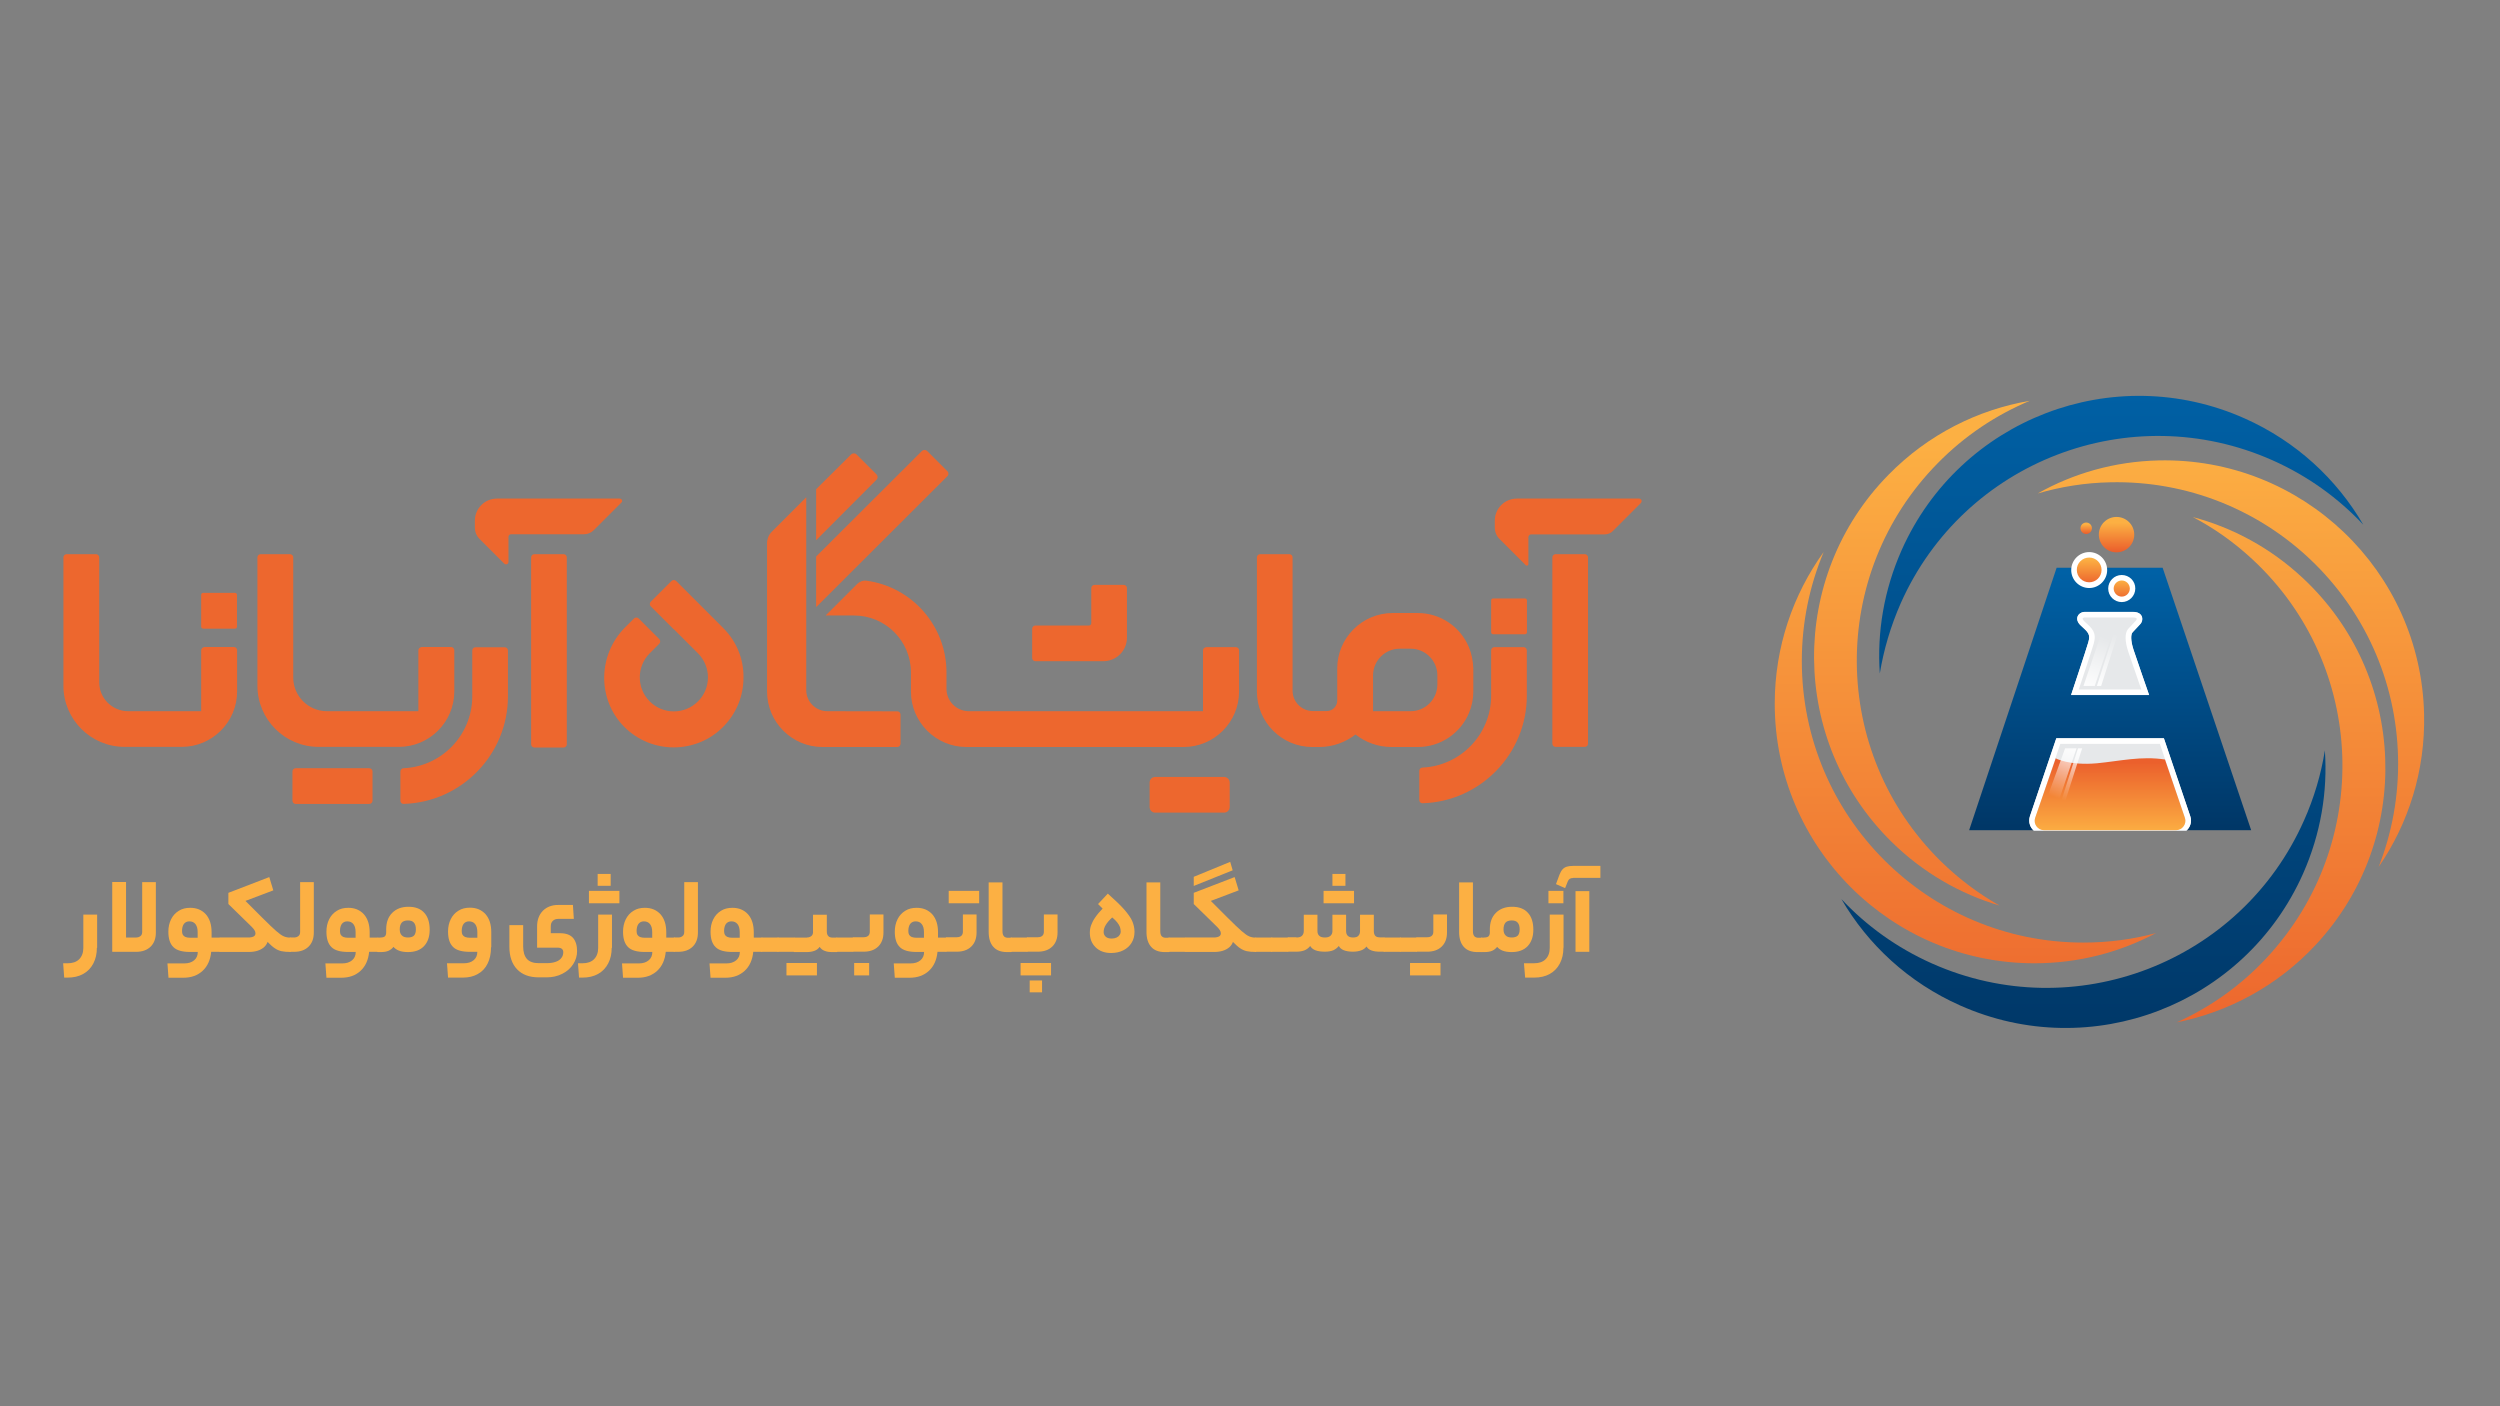 <?xml version="1.0" encoding="utf-8"?>
<!-- Generator: Adobe Illustrator 26.5.0, SVG Export Plug-In . SVG Version: 6.00 Build 0)  -->
<svg version="1.1" id="Layer_1" xmlns="http://www.w3.org/2000/svg" xmlns:xlink="http://www.w3.org/1999/xlink" x="0px" y="0px"
	 viewBox="0 0 1920 1080" style="enable-background:new 0 0 1920 1080;" xml:space="preserve">
<rect x="0" y="0" width="1920" height="1080" fill="#808080" stroke="none"/>
<style type="text/css">
	.st0{fill:url(#SVGID_1_);}
	.st1{fill:#E6E8EA;}
	.st2{fill:#FFFFFF;}
	.st3{fill:url(#SVGID_00000116924611264122138620000002352491713950297990_);}
	.st4{fill:url(#SVGID_00000047021902518751171910000001437078341583670712_);}
	.st5{fill:url(#SVGID_00000158711412385270842790000003779729060782756788_);}
	.st6{fill:url(#SVGID_00000038393230567975320150000011062108477514542217_);}
	.st7{fill:url(#SVGID_00000142865267146575884090000014201713812893542040_);}
	.st8{fill:url(#SVGID_00000111895391845886129890000004244981931358883737_);}
	.st9{fill:url(#SVGID_00000059991620624210841630000011402998467346025394_);}
	.st10{fill:url(#SVGID_00000123433793143587499570000011177994893121339324_);}
	.st11{fill:url(#SVGID_00000145778453860862642250000007291472882684520874_);}
	.st12{fill:url(#SVGID_00000133497570799345434390000011453359641015181756_);}
	.st13{fill:url(#SVGID_00000021094516643947106200000010240973842661494940_);}
	.st14{fill:url(#SVGID_00000103951286663397915900000018175215330471861120_);}
	.st15{fill:url(#SVGID_00000140000038112785365810000011159768626458946473_);}
	.st16{fill:url(#SVGID_00000180345379093754335570000000944915359414922925_);}
	.st17{fill:url(#SVGID_00000158741154997567631400000013345132233524367522_);}
	.st18{fill:#FCB043;}
	.st19{fill:#ED672E;}
</style>
<g>
	<g>
		<g>
			<linearGradient id="SVGID_1_" gradientUnits="userSpaceOnUse" x1="1620.573" y1="439.593" x2="1620.573" y2="635.29">
				<stop  offset="0" style="stop-color:#0061A6"/>
				<stop  offset="1" style="stop-color:#003767"/>
			</linearGradient>
			<polygon class="st0" points="1728.9,637.6 1512.3,637.6 1579.5,436 1660.9,436 			"/>
			<g>
				<path class="st1" d="M1650.5,533.8h-59.9c0,0,11.6-34.7,13.3-40.7c1.7-6-0.2-7.5-5.8-12.6c-5.6-5.1-1.9-10.5,3.2-10.5
					s33.8,0,36.6,0c2.1,0,5.5,0.3,6.9,3.3c0.9,2,0.5,4.4-1,6c-2.1,2.4-5.5,5.7-6.2,6.7c-1,1.3-1.5,5.6,0.9,13
					S1650.5,533.8,1650.5,533.8z"/>
				<path class="st2" d="M1637.9,474.2c0.8,0,2.7,0.1,3,0.8c0.2,0.4,0,1-0.4,1.5c-1.1,1.3-2.6,2.8-3.8,4.1c-1.3,1.4-2.1,2.1-2.5,2.7
					c-2.4,3.1-2.3,9.2,0.2,16.9c1.8,5.3,7.1,20.8,10.1,29.3h-48c3.4-10.1,10.2-30.7,11.5-35.3c2.4-8.4-1.2-11.6-6.7-16.5l-0.4-0.4
					c-1.1-1-1.5-1.9-1.4-2.3c0.1-0.3,0.7-0.8,1.7-0.8H1637.9 M1637.9,469.9c-2.8,0-31.5,0-36.6,0s-8.8,5.4-3.2,10.5
					c5.6,5.1,7.5,6.6,5.8,12.6c-1.7,6-13.3,40.7-13.3,40.7h59.9c0,0-9.6-27.5-12-34.9c-2.4-7.4-1.9-11.7-0.9-13
					c0.8-1,4.1-4.3,6.2-6.7c1.4-1.7,1.9-4,1-6C1643.4,470.3,1640,469.9,1637.9,469.9L1637.9,469.9z"/>
			</g>
			<g>
				<path class="st1" d="M1561.6,637.6h117.9c2.7-2.6,4-6.6,2.6-10.6l-20.3-60h-82.6l-20.3,60C1557.7,631,1558.9,635,1561.6,637.6z"
					/>
				<path class="st2" d="M1682.2,627l-20.3-60h-82.6l-20.3,60c-1.3,4-0.1,8,2.6,10.6l0.3,0.4h117.3l0.3-0.4
					C1682.2,635,1683.5,631,1682.2,627z M1563,628.4l19.3-57.1h76.5l19.3,57.1c0.6,1.8,0.3,3.7-0.8,5.3c-1.1,1.5-2.8,2.4-4.7,2.4
					h-104.1c-1.9,0-3.6-0.9-4.7-2.4C1562.7,632.1,1562.4,630.2,1563,628.4z"/>
			</g>
			
				<linearGradient id="SVGID_00000119813804528914451760000014424875508699942830_" gradientUnits="userSpaceOnUse" x1="1620.593" y1="585.383" x2="1620.593" y2="640.5">
				<stop  offset="0" style="stop-color:#EB602C"/>
				<stop  offset="1" style="stop-color:#FCB043"/>
			</linearGradient>
			<path style="fill:url(#SVGID_00000119813804528914451760000014424875508699942830_);" d="M1662.7,583.3l15.3,44.8
				c1.6,4.6-1.9,9.5-6.8,9.5h-101.4c-4.9,0-8.4-4.9-6.8-9.5l15.8-45.7c0,0,10.3,5.7,31.7,3.8
				C1628.1,584.5,1644.3,580.5,1662.7,583.3z"/>
			
				<linearGradient id="SVGID_00000004514653209005607150000003891466174080377275_" gradientUnits="userSpaceOnUse" x1="1592.14" y1="569.993" x2="1577.311" y2="612.041">
				<stop  offset="0" style="stop-color:#FFFFFF"/>
				<stop  offset="1" style="stop-color:#FFFFFF;stop-opacity:0"/>
			</linearGradient>
			<polygon style="fill:url(#SVGID_00000004514653209005607150000003891466174080377275_);" points="1586,574.7 1594.8,574.7 
				1578.9,621.5 1569,621.5 			"/>
			
				<linearGradient id="SVGID_00000152239932970512881940000000937844475130916737_" gradientUnits="userSpaceOnUse" x1="1599.046" y1="572.429" x2="1584.217" y2="614.476">
				<stop  offset="0" style="stop-color:#FFFFFF"/>
				<stop  offset="1" style="stop-color:#FFFFFF;stop-opacity:0"/>
			</linearGradient>
			<polygon style="fill:url(#SVGID_00000152239932970512881940000000937844475130916737_);" points="1599.1,574.7 1595.9,574.7 
				1581,621.5 1584.1,621.5 			"/>
			
				<linearGradient id="SVGID_00000042694204597257290360000015243985383281252775_" gradientUnits="userSpaceOnUse" x1="321.836" y1="523.664" x2="307.144" y2="565.322" gradientTransform="matrix(-1 0 0 -1 1924.353 1055.059)">
				<stop  offset="0" style="stop-color:#FFFFFF"/>
				<stop  offset="1" style="stop-color:#FFFFFF;stop-opacity:0"/>
			</linearGradient>
			<polygon style="fill:url(#SVGID_00000042694204597257290360000015243985383281252775_);" points="1608.8,526.8 1600.1,526.8 
				1616,480 1624.4,480 			"/>
			
				<linearGradient id="SVGID_00000043419081523770282480000011397446332283205517_" gradientUnits="userSpaceOnUse" x1="313.852" y1="525.988" x2="299.022" y2="568.035" gradientTransform="matrix(-1 0 0 -1 1924.353 1055.059)">
				<stop  offset="0" style="stop-color:#FFFFFF"/>
				<stop  offset="1" style="stop-color:#FFFFFF;stop-opacity:0"/>
			</linearGradient>
			<polygon style="fill:url(#SVGID_00000043419081523770282480000011397446332283205517_);" points="1610.4,526.8 1613.7,526.8 
				1628.6,480 1625.5,480 			"/>
			<g>
				
					<linearGradient id="SVGID_00000013162293267245689820000003924253523951949455_" gradientUnits="userSpaceOnUse" x1="1629.52" y1="461.159" x2="1629.52" y2="445.675">
					<stop  offset="0" style="stop-color:#EB602C"/>
					<stop  offset="1" style="stop-color:#FCB043"/>
				</linearGradient>
				<circle style="fill:url(#SVGID_00000013162293267245689820000003924253523951949455_);" cx="1629.5" cy="452" r="9.6"/>
				<path class="st2" d="M1629.5,445.8c3.4,0,6.2,2.8,6.2,6.2s-2.8,6.2-6.2,6.2s-6.2-2.8-6.2-6.2S1626.1,445.8,1629.5,445.8
					 M1629.5,441.6c-5.8,0-10.4,4.7-10.4,10.4c0,5.8,4.7,10.4,10.4,10.4s10.4-4.7,10.4-10.4C1640,446.3,1635.3,441.6,1629.5,441.6
					L1629.5,441.6z"/>
			</g>
			<g>
				
					<linearGradient id="SVGID_00000012462030871699693880000008339307752419570599_" gradientUnits="userSpaceOnUse" x1="1604.476" y1="449.707" x2="1604.476" y2="429.415">
					<stop  offset="0" style="stop-color:#EB602C"/>
					<stop  offset="1" style="stop-color:#FCB043"/>
				</linearGradient>
				<circle style="fill:url(#SVGID_00000012462030871699693880000008339307752419570599_);" cx="1604.5" cy="437.8" r="12.5"/>
				<path class="st2" d="M1604.5,428.2c5.3,0,9.5,4.3,9.5,9.5c0,5.3-4.3,9.5-9.5,9.5c-5.3,0-9.5-4.3-9.5-9.5
					C1594.9,432.5,1599.2,428.2,1604.5,428.2 M1604.5,424c-7.6,0-13.8,6.2-13.8,13.8c0,7.6,6.2,13.8,13.8,13.8
					c7.6,0,13.8-6.2,13.8-13.8C1618.3,430.2,1612.1,424,1604.5,424L1604.5,424z"/>
			</g>
			<g>
				
					<linearGradient id="SVGID_00000110444253732492154170000017871643232939769781_" gradientUnits="userSpaceOnUse" x1="1625.516" y1="423.487" x2="1625.516" y2="401.526">
					<stop  offset="0" style="stop-color:#EB602C"/>
					<stop  offset="1" style="stop-color:#FCB043"/>
				</linearGradient>
				<circle style="fill:url(#SVGID_00000110444253732492154170000017871643232939769781_);" cx="1625.5" cy="410.6" r="13.6"/>
			</g>
			<g>
				
					<linearGradient id="SVGID_00000102525609181648591200000008572733958347128751_" gradientUnits="userSpaceOnUse" x1="1602.239" y1="409.865" x2="1602.239" y2="402.755">
					<stop  offset="0" style="stop-color:#EB602C"/>
					<stop  offset="1" style="stop-color:#FCB043"/>
				</linearGradient>
				<circle style="fill:url(#SVGID_00000102525609181648591200000008572733958347128751_);" cx="1602.2" cy="405.7" r="4.4"/>
			</g>
		</g>
		<g>
			
				<linearGradient id="SVGID_00000029743568652141224480000013353794114874203817_" gradientUnits="userSpaceOnUse" x1="1713.355" y1="829.673" x2="1713.355" y2="337.163">
				<stop  offset="0" style="stop-color:#EB602C"/>
				<stop  offset="1" style="stop-color:#FCB043"/>
			</linearGradient>
			<path style="fill:url(#SVGID_00000029743568652141224480000013353794114874203817_);" d="M1620.6,370.4
				c119.4-2.7,218.4,91.8,221.1,211.2c0.7,29.7-4.7,58.2-14.9,84.2c22.9-33.3,35.9-73.9,34.9-117.4
				c-2.5-110.1-93.8-197.3-203.9-194.8c-33.8,0.8-65.4,9.9-92.9,25.4C1582.6,373.8,1601.3,370.8,1620.6,370.4z"/>
			
				<linearGradient id="SVGID_00000165939290934844846990000007372752102486633384_" gradientUnits="userSpaceOnUse" x1="1629.144" y1="289.309" x2="1629.144" y2="801.531">
				<stop  offset="0" style="stop-color:#0061A6"/>
				<stop  offset="1" style="stop-color:#003767"/>
			</linearGradient>
			<path style="fill:url(#SVGID_00000165939290934844846990000007372752102486633384_);" d="M1459.8,463.2
				c48.5-109.1,176.4-158.2,285.5-109.7c27.2,12.1,50.6,29.1,69.7,49.5c-20.3-34.9-51.4-64-91.2-81.7
				c-100.6-44.8-218.5,0.5-263.3,101.1c-13.7,30.9-19,63.3-16.8,94.8C1446.7,499,1452,480.9,1459.8,463.2z"/>
			
				<linearGradient id="SVGID_00000147912760451277074500000004716630719366325642_" gradientUnits="userSpaceOnUse" x1="1475.953" y1="829.673" x2="1475.953" y2="337.163">
				<stop  offset="0" style="stop-color:#EB602C"/>
				<stop  offset="1" style="stop-color:#FCB043"/>
			</linearGradient>
			<path style="fill:url(#SVGID_00000147912760451277074500000004716630719366325642_);" d="M1490.7,661.6
				c-85.2-83.7-86.4-220.6-2.6-305.8c20.8-21.2,45-37.2,70.8-48c-39.8,6.8-78,25.7-108.5,56.8c-77.2,78.5-76.1,204.8,2.4,282
				c24.1,23.7,52.7,40,82.9,48.9C1519.6,686.4,1504.5,675.1,1490.7,661.6z"/>
			
				<linearGradient id="SVGID_00000125577897696577773930000005957533524474658688_" gradientUnits="userSpaceOnUse" x1="1509.484" y1="829.673" x2="1509.484" y2="337.163">
				<stop  offset="0" style="stop-color:#EB602C"/>
				<stop  offset="1" style="stop-color:#FCB043"/>
			</linearGradient>
			<path style="fill:url(#SVGID_00000125577897696577773930000005957533524474658688_);" d="M1600,723.9
				c-119.4,0-216.2-96.8-216.2-216.2c0-29.7,6-58,16.8-83.8c-23.6,32.8-37.6,73-37.6,116.5c0,110.1,89.3,199.4,199.4,199.4
				c33.8,0,65.6-8.4,93.4-23.2C1638.1,721.4,1619.4,723.9,1600,723.9z"/>
			
				<linearGradient id="SVGID_00000004537430533753692590000014164680059258614946_" gradientUnits="userSpaceOnUse" x1="1600.083" y1="289.309" x2="1600.083" y2="801.531">
				<stop  offset="0" style="stop-color:#0061A6"/>
				<stop  offset="1" style="stop-color:#003767"/>
			</linearGradient>
			<path style="fill:url(#SVGID_00000004537430533753692590000014164680059258614946_);" d="M1769.4,630.3
				c-48.5,109.1-176.4,158.2-285.5,109.7c-27.2-12.1-50.6-29.1-69.7-49.5c20.3,34.9,51.4,64,91.2,81.7
				c100.6,44.8,218.5-0.5,263.3-101.1c13.7-30.9,19-63.3,16.8-94.8C1782.6,594.5,1777.3,612.6,1769.4,630.3z"/>
			
				<linearGradient id="SVGID_00000122709880389148977270000009059287969005040294_" gradientUnits="userSpaceOnUse" x1="1751.802" y1="829.673" x2="1751.802" y2="337.163">
				<stop  offset="0" style="stop-color:#EB602C"/>
				<stop  offset="1" style="stop-color:#FCB043"/>
			</linearGradient>
			<path style="fill:url(#SVGID_00000122709880389148977270000009059287969005040294_);" d="M1730,429.7
				c87.5,81.3,92.4,218.1,11.1,305.6c-20.2,21.8-43.9,38.4-69.4,49.9c39.6-7.9,77.3-27.9,106.9-59.7c75-80.7,70.4-206.8-10.3-281.8
				c-24.7-23-53.7-38.5-84.2-46.6C1700.4,405.6,1715.8,416.5,1730,429.7z"/>
		</g>
	</g>
	<g>
		<g>
			<path class="st18" d="M74.4,727.9c0,4.5-0.9,8.6-2.7,12c-1.8,3.5-4.4,6.2-7.8,8.1c-3.4,1.9-7.4,2.8-11.9,2.8h-2.7l-0.8-11h3.4
				c3.8,0,6.8-1,8.9-3.1c2.1-2.1,3.2-5,3.2-8.7v-25.6h10.6V727.9z"/>
			<path class="st18" d="M86.2,677.4h10.6V720h7.8c1.3,0,2.4-0.4,3.3-1.1c0.9-0.7,1.3-1.8,1.3-3.1v-38.3h10.5v38.7
				c0,4.7-1.4,8.3-4.1,10.9c-2.7,2.6-6.4,3.9-11,3.9H86.2V677.4z"/>
			<path class="st18" d="M168.8,720c0.6,0,0.8,1.9,0.8,5.7c0,3.5-0.3,5.3-0.8,5.3h-6.6c-0.6,6.2-2.8,11.1-6.6,14.6
				c-3.8,3.5-8.7,5.3-14.8,5.3h-11.4l-0.8-11h12.9c3.2,0,5.7-0.8,7.6-2.4s2.8-3.7,2.8-6.4H146c-6,0-10.3-1.2-12.8-3.7
				c-2.6-2.5-3.9-6.4-3.9-11.9c0-3.5,0.7-6.7,2.1-9.5c1.4-2.8,3.3-4.9,5.9-6.5c2.5-1.6,5.4-2.3,8.8-2.3c5,0,9,1.7,12,5
				c2.9,3.3,4.4,7.9,4.4,13.8v4.1H168.8z M139.8,715c0,1.2,0.2,2.2,0.6,2.9c0.4,0.7,1.1,1.3,2,1.7s2.3,0.6,3.9,0.6h5.5v-4.4
				c0-2.7-0.6-4.7-1.7-6.1c-1.1-1.4-2.7-2.1-4.7-2.1c-1.8,0-3.2,0.7-4.2,2C140.3,710.9,139.8,712.7,139.8,715z"/>
			<path class="st18" d="M190.8,720c1.7,0,3-0.3,4-0.8c0.9-0.5,1.4-1.3,1.4-2.3c0-0.9-0.2-1.7-0.7-2.4c-0.4-0.7-1.1-1.6-2.1-2.6
				l-18-17.6v-8.6l31.4-12.1l3.1,10.2l-21.4,8.1l12.9,12.9c4.8,4.8,8.4,8.2,10.8,10.3c2.4,2.1,4.3,3.4,5.7,4c1.4,0.6,3.1,1,5.1,1
				c0.6,0,0.8,1.9,0.8,5.7c0,3.5-0.3,5.3-0.8,5.3c-2.8,0-5.1-0.2-6.9-0.6c-1.7-0.4-3.4-1.1-5-2.2c-1.6-1-3.4-2.7-5.6-4.9
				c-0.6,1.7-1.6,3.1-2.9,4.2c-1.3,1.1-3,2-4.9,2.6c-2,0.6-4.1,0.9-6.5,0.9h-22.3c-0.6,0-0.8-1.8-0.8-5.3c0-2.4,0.1-3.9,0.3-4.7
				c0.2-0.7,0.4-1.1,0.6-1.1H190.8z"/>
			<path class="st18" d="M225.9,720c1.3,0,2.4-0.4,3.3-1.1c0.9-0.7,1.3-1.8,1.3-3.1v-38.3h10.5v38.7c0,4.7-1.4,8.3-4.1,10.9
				c-2.7,2.6-6.4,3.9-11,3.9h-3.1c-0.6,0-0.8-1.8-0.8-5.3c0-3.8,0.3-5.7,0.8-5.7H225.9z"/>
			<path class="st18" d="M290.1,720c0.6,0,0.8,1.9,0.8,5.7c0,3.5-0.3,5.3-0.8,5.3h-6.6c-0.6,6.2-2.8,11.1-6.6,14.6
				c-3.8,3.5-8.7,5.3-14.8,5.3h-11.4l-0.8-11h12.9c3.2,0,5.7-0.8,7.6-2.4c1.9-1.6,2.8-3.7,2.8-6.4h-5.8c-6,0-10.3-1.2-12.8-3.7
				c-2.6-2.5-3.9-6.4-3.9-11.9c0-3.5,0.7-6.7,2.1-9.5c1.4-2.8,3.3-4.9,5.9-6.5c2.5-1.6,5.4-2.3,8.8-2.3c5,0,9,1.7,12,5
				c2.9,3.3,4.4,7.9,4.4,13.8v4.1H290.1z M261.1,715c0,1.2,0.2,2.2,0.6,2.9c0.4,0.7,1.1,1.3,2,1.7c1,0.4,2.3,0.6,3.9,0.6h5.5v-4.4
				c0-2.7-0.6-4.7-1.7-6.1c-1.1-1.4-2.7-2.1-4.7-2.1c-1.8,0-3.2,0.7-4.2,2C261.6,710.9,261.1,712.7,261.1,715z"/>
			<path class="st18" d="M292.3,720c1.6,0,2.6-0.3,3.3-0.9c0.6-0.6,1-1.6,1-3v-2.3c0-5.4,1.5-9.6,4.6-12.7c3.1-3.1,7.2-4.7,12.5-4.7
				c5.3,0,9.3,1.5,12.1,4.6c2.8,3,4.2,7.4,4.2,13c0,5.4-1.5,9.6-4.4,12.7c-2.9,3-7,4.5-12.3,4.5c-2.8,0-5.1-0.4-6.9-1.1
				c-1.8-0.7-3.2-1.7-4.2-2.9c-1,1.3-2.3,2.3-3.8,3c-1.6,0.7-3.6,1-6.1,1h-2.2c-0.6,0-0.8-1.8-0.8-5.3c0-2.4,0.1-3.9,0.3-4.7
				c0.2-0.7,0.4-1.1,0.6-1.1H292.3z M319.4,713.8c0-2.3-0.5-4.1-1.5-5.2c-1-1.2-2.6-1.7-4.6-1.7c-2.2,0-3.8,0.6-4.8,1.7
				c-1,1.2-1.5,2.9-1.5,5.2c0,2,0.5,3.5,1.6,4.6c1,1.1,2.6,1.6,4.7,1.6c2.1,0,3.7-0.5,4.7-1.5C318.9,717.5,319.4,715.9,319.4,713.8z
				"/>
			<path class="st18" d="M377.1,727.5c0,4.9-0.9,9.1-2.6,12.5c-1.7,3.5-4.2,6.2-7.5,8c-3.2,1.9-7.1,2.8-11.5,2.8h-11.4l-0.8-11h12.9
				c3.2,0,5.7-0.8,7.6-2.4c1.9-1.6,2.8-3.7,2.8-6.4h-5.8c-6,0-10.3-1.2-12.8-3.7c-2.6-2.5-3.9-6.4-3.9-11.9c0-3.5,0.7-6.7,2.1-9.5
				c1.4-2.8,3.3-4.9,5.9-6.5c2.5-1.6,5.4-2.3,8.8-2.3c5,0,9,1.7,12,5c2.9,3.3,4.4,7.9,4.4,13.8V727.5z M354.6,715
				c0,1.2,0.2,2.2,0.6,2.9c0.4,0.7,1.1,1.3,2,1.7c1,0.4,2.3,0.6,3.9,0.6h5.5v-4.4c0-2.7-0.6-4.7-1.7-6.1c-1.1-1.4-2.7-2.1-4.7-2.1
				c-1.8,0-3.2,0.7-4.2,2C355.1,710.9,354.6,712.7,354.6,715z"/>
			<path class="st18" d="M432.6,731.3c0-1.2-0.4-2-1.1-2.6c-0.7-0.6-1.8-0.9-3.2-0.9h-15.8v-16.3c0-5,1.5-9,4.4-12
				c3-3,6.9-4.5,11.8-4.5H440l0.7,10.7h-11.9c-1.8,0-3.2,0.5-4.2,1.5c-1.1,1-1.6,2.4-1.6,4.2v5.3h7.1c4.5,0,7.8,1.2,9.9,3.5
				c2.1,2.4,3.2,5.8,3.2,10.3c0,3.5-1,6.9-3,10c-2,3.1-4.8,5.6-8.4,7.4c-3.6,1.8-7.5,2.7-11.9,2.7h-6.2c-7.2,0-12.7-2.1-16.6-6.2
				c-3.9-4.1-5.9-9.9-5.9-17.3v-16.6h10.6v16.4c0,4.3,1,7.4,2.9,9.6c1.9,2.1,4.9,3.2,9,3.2h6.3c2.8,0,5.1-0.4,7-1.1
				c1.9-0.7,3.3-1.7,4.2-3C432.1,734.5,432.6,733,432.6,731.3z"/>
			<path class="st18" d="M469.8,727.9c0,4.5-0.9,8.6-2.7,12c-1.8,3.5-4.4,6.2-7.8,8.1c-3.4,1.9-7.4,2.8-11.9,2.8h-2.7l-0.8-11h3.4
				c3.8,0,6.8-1,8.9-3.1c2.1-2.1,3.2-5,3.2-8.7v-25.6h10.6V727.9z M452.3,693.7v-9.5h12.1v9.5H452.3z M459,680.3v-9.1h10v9.1H459z
				 M463.6,693.7v-9.5h12.1v9.5H463.6z"/>
			<path class="st18" d="M517.9,720c0.6,0,0.8,1.9,0.8,5.7c0,3.5-0.3,5.3-0.8,5.3h-6.6c-0.6,6.2-2.8,11.1-6.6,14.6
				c-3.8,3.5-8.7,5.3-14.8,5.3h-11.4l-0.8-11h12.9c3.2,0,5.7-0.8,7.6-2.4s2.8-3.7,2.8-6.4h-5.8c-6,0-10.3-1.2-12.8-3.7
				c-2.6-2.5-3.9-6.4-3.9-11.9c0-3.5,0.7-6.7,2.1-9.5c1.4-2.8,3.3-4.9,5.9-6.5c2.5-1.6,5.4-2.3,8.8-2.3c5,0,9,1.7,12,5
				c2.9,3.3,4.4,7.9,4.4,13.8v4.1H517.9z M488.9,715c0,1.2,0.2,2.2,0.6,2.9c0.4,0.7,1.1,1.3,2,1.7c1,0.4,2.3,0.6,3.9,0.6h5.5v-4.4
				c0-2.7-0.6-4.7-1.7-6.1c-1.1-1.4-2.7-2.1-4.7-2.1c-1.8,0-3.2,0.7-4.2,2C489.4,710.9,488.9,712.7,488.9,715z"/>
			<path class="st18" d="M520.9,720c1.3,0,2.4-0.4,3.3-1.1c0.9-0.7,1.3-1.8,1.3-3.1v-38.3H536v38.7c0,4.7-1.4,8.3-4.1,10.9
				c-2.7,2.6-6.4,3.9-11,3.9h-3.1c-0.6,0-0.8-1.8-0.8-5.3c0-3.8,0.3-5.7,0.8-5.7H520.9z"/>
			<path class="st18" d="M585.1,720c0.6,0,0.8,1.9,0.8,5.7c0,3.5-0.3,5.3-0.8,5.3h-6.6c-0.6,6.2-2.8,11.1-6.6,14.6
				c-3.8,3.5-8.7,5.3-14.8,5.3h-11.4l-0.8-11h12.9c3.2,0,5.7-0.8,7.6-2.4s2.8-3.7,2.8-6.4h-5.8c-6,0-10.3-1.2-12.8-3.7
				c-2.6-2.5-3.9-6.4-3.9-11.9c0-3.5,0.7-6.7,2.1-9.5c1.4-2.8,3.3-4.9,5.9-6.5c2.5-1.6,5.4-2.3,8.8-2.3c5,0,9,1.7,12,5
				c2.9,3.3,4.4,7.9,4.4,13.8v4.1H585.1z M556.1,715c0,1.2,0.2,2.2,0.6,2.9c0.4,0.7,1.1,1.3,2,1.7s2.3,0.6,3.9,0.6h5.5v-4.4
				c0-2.7-0.6-4.7-1.7-6.1c-1.1-1.4-2.7-2.1-4.7-2.1c-1.8,0-3.2,0.7-4.2,2C556.6,710.9,556.1,712.7,556.1,715z"/>
			<path class="st18" d="M597.6,720c0.6,0,0.8,1.9,0.8,5.7c0,2.3-0.1,3.8-0.3,4.4c-0.2,0.6-0.4,0.9-0.6,0.9h-12.5
				c-0.6,0-0.8-1.8-0.8-5.3c0-2.4,0.1-4,0.3-4.7c0.2-0.7,0.4-1,0.6-1H597.6z"/>
			<path class="st18" d="M610,720c0.6,0,0.8,1.9,0.8,5.7c0,2.3-0.1,3.8-0.3,4.4c-0.2,0.6-0.4,0.9-0.6,0.9h-12.5
				c-0.6,0-0.8-1.8-0.8-5.3c0-2.4,0.1-4,0.3-4.7c0.2-0.7,0.4-1,0.6-1H610z"/>
			<path class="st18" d="M604,749.1v-9.5h12.1v9.5H604z M619.7,720c1.4,0,2.5-0.4,3.4-1.1c0.9-0.7,1.3-1.8,1.3-3v-13.4h10.6v13
				c0,1.5,0.4,2.6,1.1,3.4c0.7,0.8,1.9,1.2,3.4,1.2h3.2c0.5,0,0.8,1.9,0.8,5.6c0,3.7-0.3,5.5-0.8,5.5h-3.6c-2.3,0-4.3-0.3-5.9-1
				c-1.6-0.6-2.8-1.6-3.7-3c-1,1.4-2.3,2.4-3.9,3c-1.6,0.6-3.6,1-5.9,1H610c-0.6,0-0.8-1.8-0.8-5.3c0-2.4,0.1-3.9,0.3-4.7
				c0.2-0.7,0.4-1.1,0.6-1.1H619.7z M615.3,749.1v-9.5h12.1v9.5H615.3z"/>
			<path class="st18" d="M655.1,720c0.6,0,0.8,1.9,0.8,5.7c0,2.3-0.1,3.8-0.3,4.4s-0.4,0.9-0.6,0.9h-12.5c-0.6,0-0.8-1.8-0.8-5.3
				c0-2.4,0.1-4,0.3-4.7c0.2-0.7,0.4-1,0.6-1H655.1z"/>
			<path class="st18" d="M678.5,716.1c0,4.7-1.4,8.3-4.1,10.9c-2.7,2.6-6.4,3.9-11.1,3.9h-8.1c-0.6,0-0.8-1.8-0.8-5.3
				c0-2.4,0.1-3.9,0.3-4.7c0.2-0.7,0.4-1.1,0.6-1.1h8.1c1.4,0,2.6-0.4,3.4-1.1c0.8-0.7,1.2-1.8,1.2-3.1v-13.3h10.5V716.1z
				 M656,749.1v-9.5h11.5v9.5H656z"/>
			<path class="st18" d="M726.6,720c0.6,0,0.8,1.9,0.8,5.7c0,3.5-0.3,5.3-0.8,5.3H720c-0.6,6.2-2.8,11.1-6.6,14.6
				c-3.8,3.5-8.7,5.3-14.8,5.3h-11.4l-0.8-11h12.9c3.2,0,5.7-0.8,7.6-2.4c1.9-1.6,2.8-3.7,2.8-6.4h-5.8c-6,0-10.3-1.2-12.8-3.7
				c-2.6-2.5-3.9-6.4-3.9-11.9c0-3.5,0.7-6.7,2.1-9.5c1.4-2.8,3.3-4.9,5.9-6.5c2.5-1.6,5.4-2.3,8.8-2.3c5,0,9,1.7,12,5
				c2.9,3.3,4.4,7.9,4.4,13.8v4.1H726.6z M697.6,715c0,1.2,0.2,2.2,0.6,2.9c0.4,0.7,1.1,1.3,2,1.7s2.3,0.6,3.9,0.6h5.5v-4.4
				c0-2.7-0.6-4.7-1.7-6.1c-1.1-1.4-2.7-2.1-4.7-2.1c-1.8,0-3.2,0.7-4.2,2C698.1,710.9,697.6,712.7,697.6,715z"/>
			<path class="st18" d="M750,716.1c0,4.7-1.4,8.3-4.1,10.9c-2.7,2.6-6.4,3.9-11.1,3.9h-8.1c-0.6,0-0.8-1.8-0.8-5.3
				c0-2.4,0.1-3.9,0.3-4.7c0.2-0.7,0.4-1.1,0.6-1.1h8.1c1.4,0,2.6-0.4,3.4-1.1c0.8-0.7,1.2-1.8,1.2-3.1v-13.3H750V716.1z
				 M728.6,693.7v-9.5h12.1v9.5H728.6z M739.9,693.7v-9.5H752v9.5H739.9z"/>
			<path class="st18" d="M776.5,720c0.3,0,0.5,0.4,0.6,1.1c0.1,0.7,0.2,2.3,0.2,4.7c0,2.3-0.1,3.7-0.2,4.4c-0.1,0.6-0.3,1-0.6,1h-3
				c-4.7,0-8.2-1.3-10.6-4c-2.4-2.7-3.6-6.5-3.6-11.5v-38h10.6v37.3c0,1.8,0.3,3.1,1,3.9c0.7,0.9,1.8,1.3,3.3,1.3H776.5z"/>
			<path class="st18" d="M788.9,720c0.6,0,0.8,1.9,0.8,5.7c0,2.3-0.1,3.8-0.3,4.4c-0.2,0.6-0.4,0.9-0.6,0.9h-12.5
				c-0.6,0-0.8-1.8-0.8-5.3c0-2.4,0.1-4,0.3-4.7c0.2-0.7,0.4-1,0.6-1H788.9z"/>
			<path class="st18" d="M783.8,749.1v-9.5H796v9.5H783.8z M812.2,716.1c0,4.7-1.4,8.3-4.1,10.9c-2.7,2.6-6.4,3.9-11.1,3.9h-8.1
				c-0.6,0-0.8-1.8-0.8-5.3c0-2.4,0.1-3.9,0.3-4.7c0.2-0.7,0.4-1.1,0.6-1.1h8.1c1.4,0,2.6-0.4,3.4-1.1c0.8-0.7,1.2-1.8,1.2-3.1
				v-13.3h10.5V716.1z M790.8,762.1v-9.1h9.5v9.1H790.8z M795.1,749.1v-9.5h12.1v9.5H795.1z"/>
			<path class="st18" d="M837,716.4c0-2.1,0.3-4,1-5.9c0.7-1.9,1.7-3.9,3.2-6c1.4-2.1,3.3-4.3,5.6-6.7l-3.5-3.5l7.5-8
				c5.5,4.9,9.8,9,12.7,12.3c2.9,3.4,5,6.3,6.1,8.9c1.1,2.6,1.7,5.3,1.7,8.1c0,3.2-0.7,6-2.2,8.4c-1.5,2.5-3.6,4.4-6.3,5.8
				c-2.7,1.4-5.9,2.1-9.4,2.1c-5,0-8.9-1.4-11.9-4.3C838.5,724.7,837,721,837,716.4z M860.7,715.4c0-1.2-0.2-2.4-0.6-3.5
				c-0.4-1.1-1.1-2.2-2-3.4c-0.9-1.2-2.2-2.5-3.9-3.9c-2.3,2.1-3.9,4-5,5.8c-1.1,1.8-1.6,3.6-1.6,5.4c0,1.4,0.5,2.6,1.6,3.6
				c1.1,1,2.6,1.4,4.6,1.4c1.3,0,2.5-0.2,3.6-0.7c1.1-0.5,1.9-1.1,2.4-2C860.4,717.4,860.7,716.4,860.7,715.4z"/>
			<path class="st18" d="M897.7,720c0.3,0,0.5,0.4,0.6,1.1c0.1,0.7,0.2,2.3,0.2,4.7c0,2.3-0.1,3.7-0.2,4.4c-0.1,0.6-0.3,1-0.6,1h-3
				c-4.7,0-8.2-1.3-10.6-4s-3.6-6.5-3.6-11.5v-38h10.6v37.3c0,1.8,0.3,3.1,1,3.9c0.7,0.9,1.8,1.3,3.3,1.3H897.7z"/>
			<path class="st18" d="M910.2,720c0.6,0,0.8,1.9,0.8,5.7c0,2.3-0.1,3.8-0.3,4.4s-0.4,0.9-0.6,0.9h-12.5c-0.6,0-0.8-1.8-0.8-5.3
				c0-2.4,0.1-4,0.3-4.7c0.2-0.7,0.4-1,0.6-1H910.2z"/>
			<path class="st18" d="M932.2,720c1.7,0,3-0.3,4-0.8c0.9-0.5,1.4-1.3,1.4-2.3c0-0.9-0.2-1.7-0.7-2.4c-0.4-0.7-1.1-1.6-2.1-2.6
				l-18-17.6v-8.6l31.4-12.1l3.1,10.2l-21.4,8.1l12.9,12.9c4.8,4.8,8.4,8.2,10.8,10.3c2.4,2.1,4.3,3.4,5.7,4c1.4,0.6,3.1,1,5.1,1
				c0.6,0,0.8,1.9,0.8,5.7c0,3.5-0.3,5.3-0.8,5.3c-2.8,0-5.1-0.2-6.9-0.6c-1.7-0.4-3.4-1.1-5-2.2c-1.6-1-3.4-2.7-5.6-4.9
				c-0.6,1.7-1.6,3.1-2.9,4.2c-1.3,1.1-3,2-4.9,2.6c-2,0.6-4.1,0.9-6.5,0.9h-22.3c-0.6,0-0.8-1.8-0.8-5.3c0-2.4,0.1-3.9,0.3-4.7
				c0.2-0.7,0.4-1.1,0.6-1.1H932.2z M944.8,661.9l1.9,6.5l-29.9,12v-7L944.8,661.9z"/>
			<path class="st18" d="M976.8,720c0.6,0,0.8,1.9,0.8,5.7c0,2.3-0.1,3.8-0.3,4.4c-0.2,0.6-0.4,0.9-0.6,0.9h-12.5
				c-0.6,0-0.8-1.8-0.8-5.3c0-2.4,0.1-4,0.3-4.7c0.2-0.7,0.4-1,0.6-1H976.8z"/>
			<path class="st18" d="M989.2,720c0.6,0,0.8,1.9,0.8,5.7c0,2.3-0.1,3.8-0.3,4.4c-0.2,0.6-0.4,0.9-0.6,0.9h-12.5
				c-0.6,0-0.8-1.8-0.8-5.3c0-2.4,0.1-4,0.3-4.7c0.2-0.7,0.4-1,0.6-1H989.2z"/>
			<path class="st18" d="M995.6,720c1.9,0,3.4-0.4,4.3-1.3c0.9-0.9,1.4-2.1,1.4-3.6v-12.6h10.5v12.6c0,1.6,0.5,2.8,1.4,3.6
				c0.9,0.9,2.4,1.3,4.4,1.3c1.8,0,3.2-0.4,4.2-1.3c1-0.9,1.5-2.1,1.5-3.6v-12.6h10.5V715c0,1.6,0.4,2.8,1.3,3.7
				c0.9,0.9,2.2,1.3,4.1,1.3s3.2-0.4,4-1.3c0.9-0.9,1.3-2.1,1.3-3.6v-12.6h10.6V715c0,1.7,0.4,2.9,1.1,3.7s1.9,1.2,3.5,1.2h3.3
				c0.5,0,0.8,1.9,0.8,5.7c0,3.5-0.3,5.3-0.8,5.3h-3.2c-2.7,0-4.9-0.3-6.6-1c-1.7-0.6-2.9-1.6-3.7-3c-1.1,1.4-2.5,2.4-4.2,3
				c-1.7,0.6-3.7,1-6.2,1c-2.9,0-5.2-0.4-7-1.1c-1.8-0.7-3.1-1.8-3.9-3.3c-1.1,1.4-2.5,2.5-4.2,3.3c-1.7,0.7-3.9,1.1-6.5,1.1
				c-3,0-5.5-0.4-7.3-1.1c-1.8-0.7-3.1-1.8-4-3.3c-1,1.4-2.4,2.5-4.2,3.3c-1.7,0.7-3.9,1.1-6.4,1.1h-6.4c-0.6,0-0.8-1.8-0.8-5.3
				c0-2.4,0.1-3.9,0.3-4.7c0.2-0.7,0.4-1.1,0.6-1.1H995.6z M1016.5,693.7v-9.5h12.1v9.5H1016.5z M1023.3,680.3v-9.1h10v9.1H1023.3z
				 M1027.8,693.7v-9.5h12.1v9.5H1027.8z"/>
			<path class="st18" d="M1075.5,720c0.6,0,0.8,1.9,0.8,5.7c0,2.3-0.1,3.8-0.3,4.4s-0.4,0.9-0.6,0.9H1063c-0.6,0-0.8-1.8-0.8-5.3
				c0-2.4,0.1-4,0.3-4.7c0.2-0.7,0.4-1,0.6-1H1075.5z"/>
			<path class="st18" d="M1088,720c0.6,0,0.8,1.9,0.8,5.7c0,2.3-0.1,3.8-0.3,4.4s-0.4,0.9-0.6,0.9h-12.5c-0.6,0-0.8-1.8-0.8-5.3
				c0-2.4,0.1-4,0.3-4.7c0.2-0.7,0.4-1,0.6-1H1088z"/>
			<path class="st18" d="M1082.9,749.1v-9.5h12.1v9.5H1082.9z M1111.3,716.1c0,4.7-1.4,8.3-4.1,10.9c-2.7,2.6-6.4,3.9-11.1,3.9h-8.1
				c-0.6,0-0.8-1.8-0.8-5.3c0-2.4,0.1-3.9,0.3-4.7c0.2-0.7,0.4-1.1,0.6-1.1h8.1c1.4,0,2.6-0.4,3.4-1.1c0.8-0.7,1.2-1.8,1.2-3.1
				v-13.3h10.5V716.1z M1094.2,749.1v-9.5h12.1v9.5H1094.2z"/>
			<path class="st18" d="M1137.8,720c0.3,0,0.5,0.4,0.6,1.1c0.1,0.7,0.2,2.3,0.2,4.7c0,2.3-0.1,3.7-0.2,4.4c-0.1,0.6-0.3,1-0.6,1h-3
				c-4.7,0-8.2-1.3-10.6-4c-2.4-2.7-3.6-6.5-3.6-11.5v-38h10.6v37.3c0,1.8,0.3,3.1,1,3.9c0.7,0.9,1.8,1.3,3.3,1.3H1137.8z"/>
			<path class="st18" d="M1139.9,720c1.6,0,2.6-0.3,3.3-0.9c0.6-0.6,1-1.6,1-3v-2.3c0-5.4,1.5-9.6,4.6-12.7
				c3.1-3.1,7.2-4.7,12.5-4.7c5.3,0,9.3,1.5,12.1,4.6c2.8,3,4.2,7.4,4.2,13c0,5.4-1.5,9.6-4.4,12.7c-2.9,3-7,4.5-12.3,4.5
				c-2.8,0-5.1-0.4-6.9-1.1c-1.8-0.7-3.2-1.7-4.2-2.9c-1,1.3-2.3,2.3-3.8,3c-1.6,0.7-3.6,1-6.1,1h-2.2c-0.6,0-0.8-1.8-0.8-5.3
				c0-2.4,0.1-3.9,0.3-4.7c0.2-0.7,0.4-1.1,0.6-1.1H1139.9z M1167.1,713.8c0-2.3-0.5-4.1-1.5-5.2c-1-1.2-2.6-1.7-4.6-1.7
				c-2.2,0-3.8,0.6-4.8,1.7c-1,1.2-1.5,2.9-1.5,5.2c0,2,0.5,3.5,1.6,4.6c1,1.1,2.6,1.6,4.7,1.6c2.1,0,3.7-0.5,4.7-1.5
				C1166.6,717.5,1167.1,715.9,1167.1,713.8z"/>
			<path class="st18" d="M1200.7,727.9c0,4.5-0.9,8.6-2.7,12c-1.8,3.5-4.4,6.2-7.8,8.1c-3.4,1.9-7.4,2.8-11.9,2.8h-7l-0.9-11h7.7
				c3.8,0,6.8-1,8.9-3.1c2.1-2.1,3.2-5,3.2-8.7v-25.6h10.6V727.9z M1189.2,693.7v-9.5h11.5v9.5H1189.2z"/>
			<path class="st18" d="M1208.2,674.3c-1.1,0-2,0.2-2.6,0.6c-0.6,0.4-1.1,1-1.5,1.9l-2.1,5.3l-7-3.1l2.7-7.3c0.7-1.7,1.4-3,2.3-4
				c0.9-1,2-1.7,3.3-2.1s2.9-0.6,4.8-0.6h21v9.2H1208.2z M1220.6,684.4V731H1210v-46.6H1220.6z"/>
		</g>
	</g>
	<g>
		<path class="st19" d="M668.1,543.2"/>
		<path class="st19" d="M1192.2,428.1v143c0,1.4,1.1,2.5,2.5,2.5h22.4c1.4,0,2.5-1.1,2.5-2.5v-143c0-1.4-1.1-2.5-2.5-2.5h-22.4
			C1193.3,425.6,1192.2,426.7,1192.2,428.1z"/>
		<path class="st19" d="M882.9,619.8l0-18.8c0-2.4,1.9-4.3,4.3-4.3h52.9c2.4,0,4.3,1.9,4.3,4.3l0,18.8c0,2.4-1.9,4.3-4.3,4.3
			l-52.9,0C884.9,624.2,882.9,622.2,882.9,619.8z"/>
		<path class="st19" d="M224.6,614.9l0-22.4c0-1.4,1.1-2.5,2.5-2.5h56.5c1.4,0,2.5,1.1,2.5,2.5l0,22.4c0,1.4-1.1,2.5-2.5,2.5
			l-56.5,0C225.7,617.5,224.6,616.3,224.6,614.9z"/>
		<path class="st19" d="M838.1,478.6l0-26.9c0-1.4,1.1-2.5,2.5-2.5l22.4,0c1.4,0,2.5,1.1,2.5,2.5v38c0,10-8.1,18.1-18.1,18.1
			l-52.2,0c-1.4,0-2.5-1.1-2.5-2.5l0-22.4c0-1.4,1.1-2.5,2.5-2.5h41C837.3,480.4,838.1,479.6,838.1,478.6z"/>
		<path class="st19" d="M923.9,499.5v46.7H744.1c-9.5,0-17.2-7.7-17.2-17.2v-12.6c0-35.9-26.7-65.7-61.3-70.4
			c-2.7-0.4-5.3,0.6-7.2,2.4l-24.3,24.3h21.8c24.1,0,43.7,19.5,43.7,43.7v14.7c0,23.5,19.1,42.6,42.6,42.6h166.8
			c23.5,0,42.6-19.1,42.6-42.6v-31.6c0-1.4-1.1-2.5-2.5-2.5h-22.4C925.1,497,923.9,498.1,923.9,499.5z"/>
		<path class="st19" d="M1128.1,497c-6.4-15.4-21.6-26.2-39.3-26.2h-19.2c-23.5,0-42.6,19.1-42.6,42.6V538c0,4.5-3.6,8.1-8.1,8.1
			h-10.5c-8.7,0-15.7-7-15.7-15.7V428.1c0-1.4-1.1-2.5-2.5-2.5h-22.4c-1.4,0-2.5,1.1-2.5,2.5v103c0,23.5,19.1,42.6,42.6,42.6h5.2
			c10.5,0,20.2-3.6,27.9-9.6c7.7,6,17.3,9.6,27.8,9.6h20.1c17.7,0,32.9-10.8,39.3-26.2c2.1-5,3.3-10.6,3.3-16.3v-17.8
			C1131.3,507.5,1130.2,502,1128.1,497z M1054.5,546.2v-27.5c0-11.3,9.2-20.5,20.5-20.5h8.4c11.3,0,20.5,9.2,20.5,20.5v7
			c0,11.3-9.2,20.5-20.5,20.5H1054.5z"/>
		<path class="st19" d="M1171.2,487.1h-24.5c-0.8,0-1.5-0.7-1.5-1.5v-24.5c0-0.8,0.7-1.5,1.5-1.5h24.5c0.8,0,1.5,0.7,1.5,1.5v24.5
			C1172.7,486.4,1172,487.1,1171.2,487.1z"/>
		<path class="st19" d="M180.5,482.8H156c-0.8,0-1.5-0.7-1.5-1.5v-24.5c0-0.8,0.7-1.5,1.5-1.5h24.5c0.8,0,1.5,0.7,1.5,1.5v24.5
			C182,482.2,181.3,482.8,180.5,482.8z"/>
		<path class="st19" d="M1090,614.4V592c0-1.3,1.1-2.5,2.4-2.5c29.3-1.3,52.8-25.5,52.8-55.2v-34.8c0-1.4,1.1-2.5,2.5-2.5h22.4
			c1.4,0,2.5,1.1,2.5,2.5v34.8c0,44.7-35.7,81.3-80.1,82.6C1091.2,617,1090,615.9,1090,614.4z"/>
		<path class="st19" d="M407.9,428.1v143.5c0,1.4,1.1,2.5,2.5,2.5h22.4c1.4,0,2.5-1.1,2.5-2.5V428.1c0-1.4-1.1-2.5-2.5-2.5h-22.4
			C409,425.6,407.9,426.7,407.9,428.1z"/>
		<path class="st19" d="M307.5,614.9v-22.4c0-1.3,1.1-2.5,2.4-2.5c29.3-1.3,52.8-25.5,52.8-55.2v-35.2c0-1.4,1.1-2.5,2.5-2.5h22.4
			c1.4,0,2.5,1.1,2.5,2.5v35.2c0,44.7-35.7,81.3-80.1,82.6C308.6,617.5,307.5,616.3,307.5,614.9z"/>
		<path class="st19" d="M727.5,365.8L627,466.1l-0.2-0.2v-38.5l81.2-81c1.1-1.1,3-1.1,4.1,0l15.3,15.3
			C728.7,362.8,728.7,364.7,727.5,365.8z"/>
		<path class="st19" d="M673.1,368.5l-46.3,46.4v-39.2l26.9-26.7c1.1-1.1,3-1.1,4.1,0l15.3,15.3
			C674.3,365.5,674.3,367.3,673.1,368.5z"/>
		<path class="st19" d="M321.3,499.5v46.7h-70.2c-14.3,0-25.9-11.6-25.9-25.9v-92.2c0-1.4-1.1-2.5-2.5-2.5h-22.5
			c-1.4,0-2.5,1.1-2.5,2.5v98.5c0,26,21.1,47,47,47h61.6c23.5,0,42.6-19.1,42.6-42.6v-31.6c0-1.4-1.1-2.5-2.5-2.5h-22.4
			C322.5,497,321.3,498.1,321.3,499.5z"/>
		<path class="st19" d="M154.5,499.5v46.7H98.4c-12.2,0-22.2-9.9-22.2-22.2v-95.9c0-1.4-1.1-2.5-2.5-2.5H51.2
			c-1.4,0-2.5,1.1-2.5,2.5v98.5c0,26,21.1,47,47,47h43.8c23.5,0,42.6-19.1,42.6-42.6v-31.6c0-1.4-1.1-2.5-2.5-2.5h-22.4
			C155.7,497,154.5,498.1,154.5,499.5z"/>
		<path class="st19" d="M1258.8,382.9H1165c-9.4,0-17,7.6-17,17v5.2c0,3.4,1.3,6.6,3.7,8.9l20.1,20.1c0.7,0.7,2,0.2,2-0.8v-20.7
			c0-1.2,1-2.2,2.2-2.2h56.5c2.3,0,4.6-0.9,6.2-2.6l21.5-21.5C1261.4,385,1260.6,382.9,1258.8,382.9z"/>
		<path class="st19" d="M475.9,382.9h-94.2c-9.4,0-17,7.6-17,17v5.2c0,3.4,1.3,6.6,3.7,8.9l18.9,18.9c1.2,1.2,3.2,0.3,3.2-1.3v-19.3
			c0-1.1,0.9-2,2-2h56.1c2.7,0,5.4-1.1,7.3-3l21.4-21.4C478.4,384.8,477.6,382.9,475.9,382.9z"/>
		<path class="st19" d="M555.5,482.4l-36.2-36.2c-1-1-2.6-1-3.6,0l-15.9,15.9c-1,1-1,2.6,0,3.6l17.6,17.6l0.1-0.1l18.5,18.5
			c4.9,4.9,7.7,11.5,7.7,18.5c0,7-2.7,13.6-7.7,18.5c-10.2,10.2-26.8,10.2-37,0c-10.2-10.2-10.2-26.8,0-37l7.3-7.3c1-1,1-2.6,0-3.6
			L490.5,475c-1-1-2.6-1-3.6,0l-6.8,6.8c-21,21-21.6,55.2-0.8,76.3c10.5,10.6,24.3,15.9,38.1,15.9c13.7,0,27.5-5.2,37.9-15.7
			c10.1-10.1,15.7-23.6,15.7-37.9C571.2,506,565.6,492.5,555.5,482.4z"/>
		<path class="st19" d="M635.4,546.2c-8.9,0-16.2-7.2-16.2-16.2V381.9l-26.5,26.5c-2.3,2.3-3.6,5.5-3.6,8.7v114
			c0,23.5,19.1,42.6,42.6,42.6h12.8h11h33.6c1.4,0,2.5-1.1,2.5-2.5v-22.4c0-1.4-1.1-2.5-2.5-2.5L635.4,546.2z"/>
	</g>
</g>
</svg>
